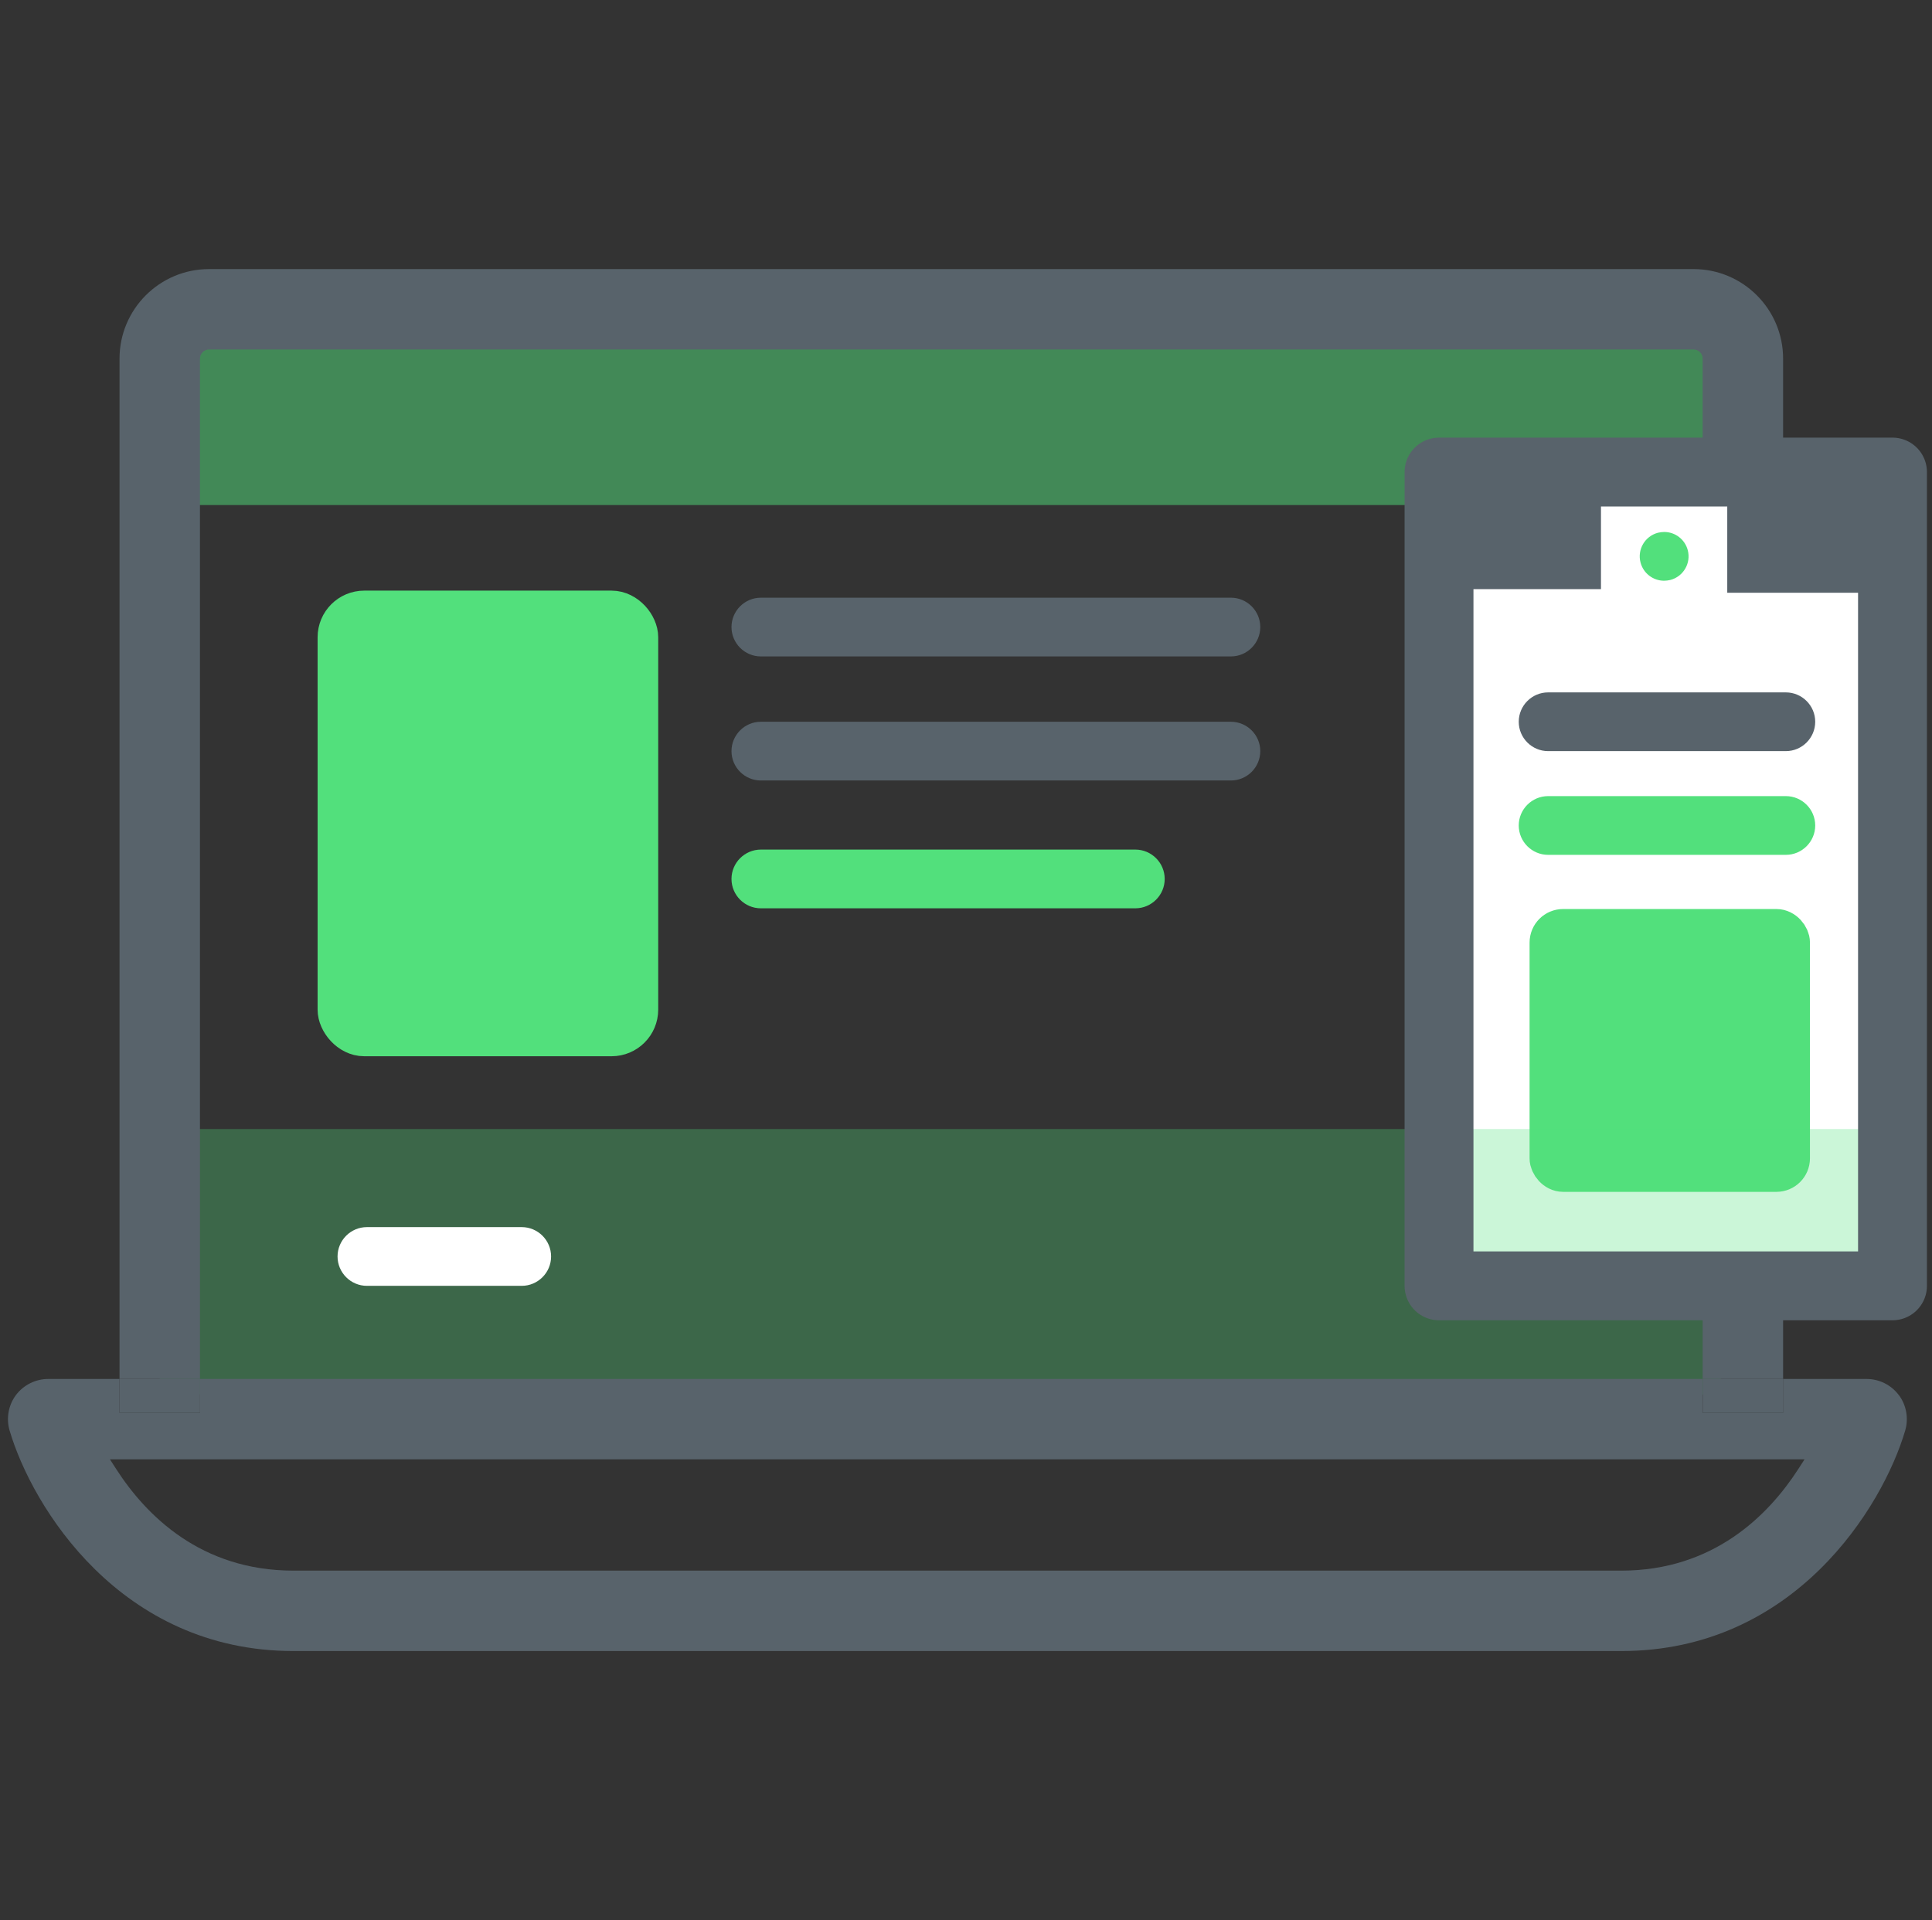 <?xml version="1.0" encoding="UTF-8"?>
<svg id="Ebene_1" data-name="Ebene 1" xmlns="http://www.w3.org/2000/svg" viewBox="0 0 246 244.53">
  <rect x="0" y="0" width="246" height="244.53" fill="#333333" stroke="none"/>
  <defs>
    <style>
      .cls-1, .cls-2, .cls-3, .cls-4, .cls-5, .cls-6 {
        stroke-width: 0px;
      }

      .cls-1, .cls-3, .cls-5 {
        fill: #52e07c;
      }

      .cls-2, .cls-7, .cls-8 {
        fill: none;
      }

      .cls-7 {
        stroke: #58636b;
        stroke-linecap: round;
        stroke-linejoin: round;
        stroke-width: 8.77px;
      }

      .cls-8 {
        stroke: #52e07c;
        stroke-miterlimit: 10;
        stroke-width: 5.1px;
      }

      .cls-3 {
        opacity: .5;
      }

      .cls-4 {
        fill: #fff;
      }

      .cls-5 {
        opacity: .3;
      }

      .cls-6 {
        fill: #58636b;
      }
    </style>
  </defs>
  <rect class="cls-3" x="20.02" y="37.38" width="200.11" height="26.94"/>
  <rect class="cls-5" x="20.34" y="143.79" width="198.76" height="33.81"/>
  <path class="cls-1" d="M96.88,115.68c-2.06,0-3.74-1.68-3.74-3.74s1.68-3.74,3.74-3.74h47.68c2.06,0,3.74,1.68,3.74,3.74s-1.68,3.74-3.74,3.74h-47.68Z"/>
  <path class="cls-4" d="M46.72,163.76c-2.06,0-3.74-1.68-3.74-3.74s1.68-3.74,3.74-3.74h19.71c2.06,0,3.74,1.68,3.74,3.74s-1.68,3.74-3.74,3.74h-19.71Z"/>
  <path class="cls-6" d="M96.88,83.6c-2.06,0-3.74-1.68-3.74-3.74s1.68-3.74,3.74-3.74h59.85c2.06,0,3.74,1.68,3.74,3.74s-1.68,3.74-3.74,3.74h-59.85Z"/>
  <path class="cls-6" d="M96.88,99.4c-2.06,0-3.74-1.68-3.74-3.74s1.68-3.74,3.74-3.74h59.85c2.06,0,3.74,1.68,3.74,3.74s-1.68,3.74-3.74,3.74h-59.85Z"/>
  <g>
    <rect class="cls-1" x="44.18" y="77.77" width="37.08" height="53.37"/>
    <rect class="cls-8" x="42.99" y="77.77" width="38.27" height="54.2" rx="3.39" ry="3.39"/>
  </g>
  <path class="cls-2" d="M14.78,187.06c3.79,5.91,10.79,12.96,22.59,12.96h169.07c11.73,0,18.74-7.05,22.55-12.96l.78-1.21H14.01l.78,1.21Z"/>
  <path class="cls-6" d="M215.64,34.27H26.62c-6.29,0-11.4,5.11-11.4,11.4v129.94h10.24V45.67c0-.64.52-1.16,1.16-1.16h189.02c.64,0,1.16.52,1.16,1.16v129.94h10.24V45.67c0-6.29-5.11-11.4-11.4-11.4Z"/>
  <path class="cls-6" d="M241.77,177.67c-.96-1.29-2.49-2.05-4.1-2.05h-10.63v4.33h-10.24v-4.33H25.46v4.33h-10.24v-4.33H6.13c-1.6,0-3.14.77-4.1,2.05-.96,1.28-1.26,2.97-.81,4.51,2.86,9.71,14.09,28.09,36.15,28.09h169.07c22.06,0,33.29-18.37,36.15-28.09.45-1.54.15-3.23-.81-4.51ZM228.99,187.07c-3.81,5.91-10.82,12.96-22.55,12.96H37.37c-11.8,0-18.79-7.05-22.59-12.96l-.78-1.21h215.77l-.78,1.21Z"/>
  <rect class="cls-6" x="216.81" y="175.61" width="10.24" height="4.33"/>
  <rect class="cls-6" x="15.23" y="175.61" width="10.24" height="4.33"/>
  <rect class="cls-4" x="183.87" y="61.76" width="56.04" height="102"/>
  <path class="cls-1" d="M214.9,70.06c-.36-1.36-1.59-2.31-3-2.31-.27,0-.54.04-.8.1-1.66.44-2.65,2.14-2.21,3.8.36,1.36,1.59,2.31,3,2.31.27,0,.54-.04.8-.1,1.66-.44,2.65-2.14,2.21-3.8Z"/>
  <rect class="cls-6" x="184.92" y="63.86" width="18.93" height="11.17"/>
  <rect class="cls-6" x="219.93" y="64.32" width="18.71" height="11.17"/>
  <path class="cls-6" d="M197.12,95.66c-2.06,0-3.74-1.68-3.74-3.74s1.68-3.74,3.74-3.74h30.27c2.06,0,3.74,1.68,3.74,3.74s-1.68,3.74-3.74,3.74h-30.27Z"/>
  <path class="cls-1" d="M197.12,108.87c-2.06,0-3.74-1.68-3.74-3.74s1.68-3.74,3.74-3.74h30.27c2.06,0,3.74,1.68,3.74,3.74s-1.68,3.74-3.74,3.74h-30.27Z"/>
  <g>
    <rect class="cls-1" x="198.26" y="118.32" width="29.65" height="30.45"/>
    <rect class="cls-8" x="197.31" y="118.32" width="30.6" height="30.92" rx="1.72" ry="1.72"/>
  </g>
  <rect class="cls-5" x="181.61" y="143.79" width="59.36" height="18.75"/>
  <polyline class="cls-7" points="240.97 90.06 240.97 163.76 183.23 163.76 183.23 60.12 240.97 60.12 240.97 93.67"/>
</svg>